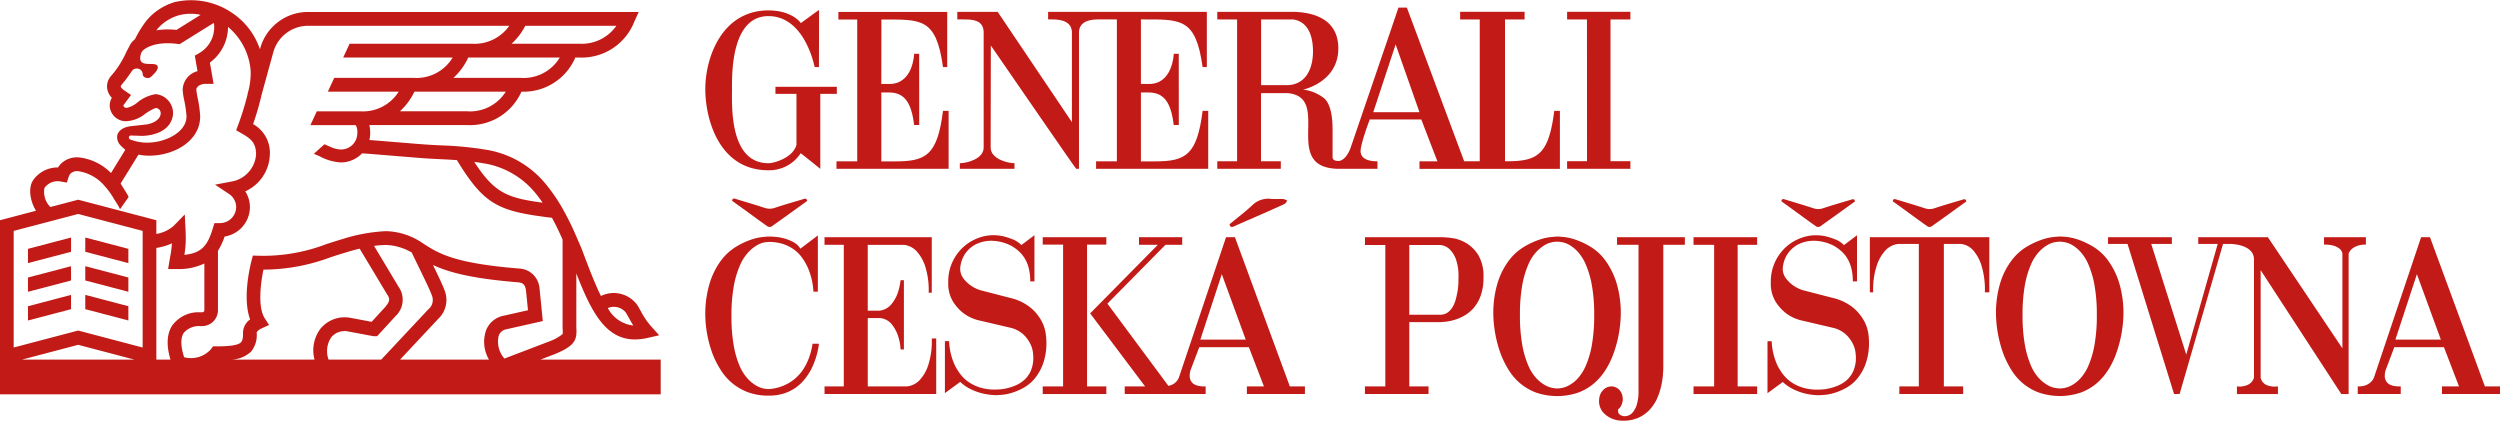 <svg xmlns="http://www.w3.org/2000/svg" width="338" height="56.878" viewBox="0 0 338 56.878"><defs><style>.a{fill:#c21b17;fill-rule:evenodd;}</style></defs><g transform="translate(0 0)"><path class="a" d="M67.428,45.456a1.324,1.324,0,0,1,1.021-.865l4.939-1.114-.445-4.453-.016-.1a2.883,2.883,0,0,0-2.783-2.55c-8.828-.721-10.876-2.044-13.022-3.445a.123.123,0,0,1-.006-.02l-.014.005-.139-.091a9.148,9.148,0,0,0-4.792-1.5,23.186,23.186,0,0,0-5.922,1.085c-.763.227-1.477.458-2.168.682a23.783,23.783,0,0,1-9.165,1.556l-.732-.022L34,35.338c-.144.551-1.266,5.034-.183,7.914a2.273,2.273,0,0,0-.965,1.787c.04.985-.19,1.228-.266,1.307-.463.485-2,.55-3.3.55H28.8l-.277.385a3.627,3.627,0,0,1-3.628,1.087c-.486-1.494-.5-2.635-.031-3.317a2.727,2.727,0,0,1,2.2-.891h.279A2.147,2.147,0,0,0,29.469,42V33.975a9.03,9.03,0,0,0,.9-1.923,4.05,4.05,0,0,0,3.42-3.972,3.98,3.98,0,0,0-.628-2.141,5.626,5.626,0,0,0,3.322-4.984,4.434,4.434,0,0,0-2.264-4.106,38.072,38.072,0,0,0,1.172-4.057L36.937,7.18a4.889,4.889,0,0,1,4.617-3.622h27.3A5.717,5.717,0,0,1,63.784,5.98H47.264L46.4,7.848H61.2A5.7,5.7,0,0,1,55.921,10.6H45.188l-.864,1.868H53.9a5.7,5.7,0,0,1-5.218,2.651H42.832l-.864,1.868H48.1a1.987,1.987,0,0,1,.209,1.117,2.2,2.2,0,0,1-2.226,2.177,3.506,3.506,0,0,1-1.412-.358l-.813-.348-1.425,1.291c.267.114.532.229.8.343a6.733,6.733,0,0,0,2.85.822,3.963,3.963,0,0,0,2.87-1.227c1.051.068,2.748.21,4.39.345,1.962.164,3.814.317,4.774.369.479.026.928.049,1.359.07.814.04,1.559.078,2.3.131,3.724,6.117,5.634,6.921,12.851,7.8.52.942.987,1.938,1.434,2.939V44.364l0,.068c.041.548.041.732-.033.832a6.218,6.218,0,0,1-1.753.963L68.2,48.546a3.44,3.44,0,0,1-.775-3.09ZM66.113,48.69H54.089l5.152-5.5a3.518,3.518,0,0,0,.936-3.677c-.252-.741-.932-2.16-1.639-3.615,2.045.962,5.146,1.826,11.458,2.339.759.065.96.326,1.11,1.024l.277,2.754-3.3.743A3.176,3.176,0,0,0,65.7,44.778a4.743,4.743,0,0,0,.41,3.911Zm-21.688,0a3.317,3.317,0,0,1,.4-3.068,2.379,2.379,0,0,1,2.068-.772l3.515.66.088.016h.489l2.485-2.707.022-.025a3.021,3.021,0,0,0,.4-3.943l-3.318-5.532a11.674,11.674,0,0,1,1.611-.127l.022,0a7.331,7.331,0,0,1,3.464,1.026c.242.523.579,1.213.952,1.98.7,1.428,1.565,3.206,1.806,3.925A1.611,1.611,0,0,1,57.9,41.9L51.54,48.69Zm-1-4.3a4.847,4.847,0,0,0-.9,4.3H31.208a4.1,4.1,0,0,0,2.711-1.05,3.51,3.51,0,0,0,.781-2.607c.025-.066.148-.323.7-.576l.975-.45-.585-.91c-.967-1.5-.546-4.787-.17-6.572h.087a26.031,26.031,0,0,0,8.94-1.657c.684-.223,1.387-.451,2.132-.671l.023-.008c.014-.005.78-.251,1.822-.5l3.692,6.151.033.05c.368.532.415.881-.256,1.671L50.246,43.58l-3.033-.569-.026,0a4.22,4.22,0,0,0-3.759,1.386Zm-20.084-.4c-.788,1.143-.884,2.722-.292,4.7H21.139v-15.1a7.987,7.987,0,0,0,2.108-.621A15.388,15.388,0,0,1,23,34.846c-.029.162-.058.33-.089.51l-.182,1.089h1.1a8.1,8.1,0,0,0,3.8-.749V42a.284.284,0,0,1-.275.293h-.279a4.374,4.374,0,0,0-3.722,1.7Zm-4.056,3.065L10.57,44.76,1.851,47.053V31.289L10.57,29l8.716,2.287ZM2.971,48.69l7.6-2,7.6,2ZM6.01,25.483a2.194,2.194,0,0,1,2.239-.865l.79.138.246-.768a1.126,1.126,0,0,1,.282-.477,1.316,1.316,0,0,1,.975-.3,5.791,5.791,0,0,1,3.642,2.05,10,10,0,0,1,1.1,1.489c.061.11.135.229.2.333.09.146.168.266.182.295a6.857,6.857,0,0,1,.562.977c.384-.544.766-1.089,1.15-1.631.01-.016-.006-.065-.039-.136a7.821,7.821,0,0,0-.41-.7c-.029-.046-.057-.093-.088-.14,0,0,0-.009-.006-.011-.012-.02-.061-.1-.129-.207-.13-.2-.312-.494-.394-.655l2.413-3.9a6.8,6.8,0,0,0,1.36.145h.059c3.4,0,6.919-1.983,6.919-5.3v-.081a17.112,17.112,0,0,0-.345-2.459,8.115,8.115,0,0,1-.172-1.1c0-.364.507-.768,1.231-.768h1.1l-.5-2.882a6.007,6.007,0,0,0,2.452-4.82,8.6,8.6,0,0,1,3.059,5.922,9.707,9.707,0,0,1-.294,2.681l-.119.426.02.006a38.269,38.269,0,0,1-1.284,4.185l-.285.749.694.4c1.239.711,2,1.23,2,2.882a4,4,0,0,1-3.318,3.655l-2.229.421L30.968,26.3a2.149,2.149,0,0,1,.964,1.777,2.2,2.2,0,0,1-2.23,2.159h-.712l-.2.66c-.693,2.279-1.445,3.392-3.862,3.631a13.264,13.264,0,0,0,.189-2.3c0-.22-.019-.84-.027-1.04l-.109-2.124L23.505,30.58A4.7,4.7,0,0,1,21.139,31.7V29.846L10.57,27.072l-3.761.988a2.893,2.893,0,0,1-.8-2.576ZM17.423,18.62a.27.27,0,0,1,.24-.228l1.591.051c1.941-.068,3.918-.876,4.14-2.918A2.583,2.583,0,0,0,21.053,12.8a5.158,5.158,0,0,0-2.485,1.132,3.368,3.368,0,0,1-1.441.724c-.246,0-.442-.165-.442-.3a.2.2,0,0,1,.012-.069l1.016-1.376-.879-.6c-.187-.125-.478-.358-.511-.533-.014-.083.1-.23.139-.273a16.268,16.268,0,0,0,1.205-1.6c.258-.367.408-.57.844-.57a.78.78,0,0,1,.78.777c0,.283.308.506.689.506s.552-.273.788-.506c0,0,.907-.841.427-1.238-.548-.453-2.743.472-2.132-1.566l.152-.291c.234-.314,1.284-1.1,3.456-1.1A10.335,10.335,0,0,1,23.96,6l.324.041L28.89,3.174a1.007,1.007,0,0,1,.054.167l0,.028a4.049,4.049,0,0,1-2.043,3.9l-.562.326.363,2.1A2.659,2.659,0,0,0,24.7,12.174a8.326,8.326,0,0,0,.208,1.462,15.6,15.6,0,0,1,.31,2.169c0,2.185-2.982,3.63-5.506,3.548h-.066a6.3,6.3,0,0,1-2.1-.448.317.317,0,0,1-.117-.284ZM21.24,4.038a5.748,5.748,0,0,1,1.33-1.169,5.949,5.949,0,0,1,1.579-.722,6.358,6.358,0,0,1,2.979-.07L23.862,4.113a11.669,11.669,0,0,0-1.19-.064,9.445,9.445,0,0,0-1.531.122c.032-.045.066-.09.1-.133Zm49.775-.48H83.333a5.716,5.716,0,0,1-5.07,2.422H69.168a8.343,8.343,0,0,0,1.847-2.422ZM70.4,10.6H61.3a8.512,8.512,0,0,0,2.008-2.751H75.683A5.7,5.7,0,0,1,70.4,10.6ZM63.16,15.118H54.068a8.542,8.542,0,0,0,1.958-2.651H68.38a5.7,5.7,0,0,1-5.22,2.651Zm2.091,7.013a11.308,11.308,0,0,1,7.009,3.894c.38.451.745.929,1.1,1.448-4.845-.643-6.531-1.357-9.242-5.514.363.048.734.1,1.128.171Zm19.333,20.16c.178.289.331.56.478.823.181.323.357.637.564.966a4.428,4.428,0,0,1-3.448-2.359,2.088,2.088,0,0,1,2.405.57Zm-11.52,6.4,1.89-.722.026-.009c2.684-1.123,3.066-1.824,2.939-3.629V37.039c2.041,5.24,3.971,8.925,7.926,8.924a7.817,7.817,0,0,0,1.732-.208l1.543-.354-1.063-1.183A9.948,9.948,0,0,1,86.673,42.2c-.155-.278-.318-.567-.511-.885a3.925,3.925,0,0,0-4.913-1.226c-.808-1.625-1.623-3.743-2.6-6.357l-.214-.5c-.17-.389-.338-.782-.513-1.176V31.99h-.026a37.054,37.054,0,0,0-2.032-4.064,23.45,23.45,0,0,0-2.189-3.108,13.123,13.123,0,0,0-8.12-4.53,46.975,46.975,0,0,0-5.985-.566c-.425-.02-.872-.044-1.348-.069-.932-.052-2.858-.212-4.722-.367-1.256-.1-2.544-.209-3.558-.286a3.884,3.884,0,0,0,.109-.9,5.278,5.278,0,0,0-.109-1.117H63.16A7.614,7.614,0,0,0,70.5,12.464a7.608,7.608,0,0,0,7.284-4.616h.474A7.648,7.648,0,0,0,85.756,3.01l.6-1.321h-44.8a6.709,6.709,0,0,0-6.386,4.944l-.029.1A9.58,9.58,0,0,0,31.2,1.694,9.837,9.837,0,0,0,23.634.352a7.808,7.808,0,0,0-2.086.959,7.616,7.616,0,0,0-1.767,1.578A14.779,14.779,0,0,0,18.248,5.37a3.009,3.009,0,0,0-.6.647l-.535,1.018-.029.058a12.792,12.792,0,0,1-2.029,3.2,2.145,2.145,0,0,0-.554,1.828,2.393,2.393,0,0,0,.617,1.176l-.014.028a2.07,2.07,0,0,0-.273,1.03,2.18,2.18,0,0,0,2.293,2.1,4.424,4.424,0,0,0,2.467-.966,6.615,6.615,0,0,1,1.459-.822.707.707,0,0,1,.677.682c0,.98-1.25,1.507-2.144,1.572l-1.818.2c-1.311.125-1.933.827-1.933,1.455a1.606,1.606,0,0,0,.509,1.195l.135.139.461.416-1.931,3.14A7.157,7.157,0,0,0,10.6,21.346a3.1,3.1,0,0,0-2.306.811,2.816,2.816,0,0,0-.448.554H7.812A4.027,4.027,0,0,0,4.46,24.463c-.654,1.012-.418,2.767.41,4.1L0,29.846V53.383H89.327V48.69Z" transform="translate(0 -0.071)"/></g><path class="a" d="M12.232,19.7,6.407,18.167V20.1l5.825,1.529Z" transform="translate(5.123 13.944)"/><path class="a" d="M2.1,21.626,7.926,20.1V18.166L2.1,19.7Z" transform="translate(1.681 13.943)"/><path class="a" d="M2.1,23.781l5.823-1.527V20.322L2.1,21.85Z" transform="translate(1.681 15.668)"/><path class="a" d="M12.232,21.849,6.407,20.322v1.931l5.825,1.527Z" transform="translate(5.123 15.668)"/><path class="a" d="M12.232,24.009,6.407,22.478v1.931l5.825,1.529Z" transform="translate(5.123 17.391)"/><path class="a" d="M2.1,25.938l5.823-1.529V22.478L2.1,24.009Z" transform="translate(1.681 17.391)"/><path class="a" d="M64.539,15.344c-1.265.376-2.533.74-3.784,1.157a2.058,2.058,0,0,1-1.364-.006c-1.271-.413-2.552-.793-3.831-1.182-.243-.074-.521-.194-.557.237.521.374,1,.717,1.48,1.064,1.1.8,2.194,1.608,3.307,2.391a.572.572,0,0,0,.527.021c1.623-1.143,3.23-2.309,4.837-3.467-.094-.446-.385-.283-.614-.215" transform="translate(43.98 11.604)"/><path class="a" d="M70.836,21.426h-1.93V12.11h1.12c1.868.046,2.932,1.148,3.315,4.4h.688l-.006-9.634c-.014.019-.677,0-.677,0,0,.049-.132,4.142-3.4,4.084H68.906l.011-8.712c5.4,0,7.388-.275,8.329,6.424h.57V1.217L63.1,1.223V2.248h2.548V21.424H62.843v1.01H78.005V14.6h-.759c-.755,5.925-2.241,6.827-6.409,6.827" transform="translate(50.248 0.392)"/><path class="a" d="M61.523,22.743a5.076,5.076,0,0,0,4.361-2.3c.009-.027,2.642,2.1,2.651,2.109V12.411h2.237V11.46h-8.3v.951h2.842v6.9c-.48,1.75-3.033,2.481-3.792,2.481-5.3,0-4.924-7.842-4.924-9.942,0-1.92-.191-9.948,4.924-9.948,3.6,0,5.5,3.626,6.256,6.886h.575c0-1.343.022-7.727.009-7.713.013-.051-2.471,1.8-2.479,1.772.055-.011-1.134-1.716-4.361-1.716-6.258,0-8.552,6.313-8.534,10.718.029,4.028,1.867,10.894,8.534,10.894" transform="translate(42.369 0.276)"/><path class="a" d="M100.781,11.38H97.376V2.5h4.354c2.556.39,2.661,3.377,2.661,4.327,0,2.3-.952,4.558-3.61,4.558Zm14.784-5.508,3.223,9.167h-6.25Zm-2.458,15.8c-.284,0-2.16.056-2.276-1.264-.079-.955,1.235-4.386,1.235-4.386h6.968c0-.012,2.167,5.654,2.187,5.654h-2.431v1.018h18.984V14.858h-.761c-.756,5.926-2.242,6.813-6.408,6.813h-.252V2.5H133V1.466h-8.715V2.5h2.651V21.671H124.83L117.082.893h-1.137c.025-.011-6.435,18.852-6.45,18.907.014-.055-.486,1.619-1.551,1.828-.979.047-.905-.47-.905-.652V17.342c0-.953-.074-3.12-1.054-4.115a5.592,5.592,0,0,0-2.932-1.243s4.763-.993,4.763-5.569c0-3.209-2.209-4.8-5.9-4.944H91.453V2.5H94.13V21.675H91.453v1.018h8.586V21.675H97.361V12.458h3.572c6.194.517-1.064,10.248,7.054,10.235h5.12Z" transform="translate(73.125 0.132)"/><path class="a" d="M75.484,3.892V19.564c0,1.528-2.264,2.11-3.211,2.11h-.01v.76h7.393v-.76c-.946,0-3.225-.582-3.225-2.11l.024-13.8C80.429,11.505,87.926,22.446,88,22.433h.373V3.892c.1-1.6,1.9-1.657,2.659-1.657h2.463V21.424H90.684v1.009h15.162V14.6h-.759c-.755,5.926-2.239,6.827-6.409,6.827H96.746V12.11h1.118c1.871.047,2.936,1.149,3.315,4.4h.691l-.008-9.633c-.013.019-.674,0-.674,0,0,.049-.136,4.142-3.4,4.084H96.746V2.236c5.4,0,7.4-.262,8.341,6.437h.571V1.217H84.2V2.236h.562c.755,0,2.553.058,2.655,1.657h0V16.123L77.385,1.217H71.921V2.236h.908c1.077,0,2.586.048,2.655,1.657" transform="translate(57.506 0.391)"/><path class="a" d="M126.291,21.408H123.6V2.246h2.687V1.21h-8.555V2.246h2.685l.009,19.163h-2.694v1.031h8.555Z" transform="translate(94.14 0.386)"/><path class="a" d="M138.526,18.972a.563.563,0,0,0,.516.021c1.591-1.12,3.165-2.263,4.742-3.4-.092-.436-.378-.277-.6-.211-1.24.368-2.483.726-3.709,1.134a2.016,2.016,0,0,1-1.337-.006c-1.245-.405-2.5-.777-3.754-1.158-.239-.073-.511-.19-.547.232.511.366.983.7,1.45,1.043,1.08.784,2.151,1.577,3.241,2.343" transform="translate(107.012 11.638)"/><path class="a" d="M146.893,18.972a.563.563,0,0,0,.516.021c1.591-1.12,3.166-2.263,4.742-3.4-.092-.436-.378-.277-.6-.211-1.24.368-2.483.726-3.709,1.134a2.016,2.016,0,0,1-1.337-.006c-1.245-.405-2.5-.777-3.754-1.158-.239-.073-.511-.19-.547.232.511.366.983.7,1.45,1.043,1.078.784,2.151,1.577,3.241,2.343" transform="translate(113.702 11.638)"/><path class="a" d="M66.965,34.668a7.486,7.486,0,0,1-.794,1.53A5.809,5.809,0,0,1,65.2,37.3a5.7,5.7,0,0,1-1.033.727,6.1,6.1,0,0,1-2.607.757h-.09a4.2,4.2,0,0,1-.584-.076,3.311,3.311,0,0,1-.989-.379,4.931,4.931,0,0,1-1.154-.924A6.032,6.032,0,0,1,57.648,35.7a12.257,12.257,0,0,1-.809-2.757,22.106,22.106,0,0,1-.314-4.028,21.879,21.879,0,0,1,.33-4.134,12.242,12.242,0,0,1,.853-2.8,6.213,6.213,0,0,1,1.139-1.742,5.216,5.216,0,0,1,1.168-.923,2.988,2.988,0,0,1,.974-.364,5.019,5.019,0,0,1,.54-.061h.03a6.15,6.15,0,0,1,1.962.287A5.315,5.315,0,0,1,65,19.934a4.908,4.908,0,0,1,1.063,1.076,8.019,8.019,0,0,1,.734,1.241,9.353,9.353,0,0,1,.809,3.362h.6v-7.6L65.842,19.8a2.494,2.494,0,0,0-.959-.894,5.918,5.918,0,0,0-1.214-.484,6.62,6.62,0,0,0-1.138-.212q-.524-.045-.794-.045h-.209q-.121,0-.794.061a7.283,7.283,0,0,0-1.619.378,10.444,10.444,0,0,0-2.022.97A7.28,7.28,0,0,0,55.1,21.418a10.151,10.151,0,0,0-1.513,3.029,14.5,14.5,0,0,0-.6,4.467,15.846,15.846,0,0,0,1.078,5.361A13.136,13.136,0,0,0,55.1,36.244a7.492,7.492,0,0,0,1.513,1.727A7.389,7.389,0,0,0,58.726,39.2a7.825,7.825,0,0,0,2.831.47,6.618,6.618,0,0,0,2.082-.3,5.824,5.824,0,0,0,1.6-.8,5.982,5.982,0,0,0,1.184-1.12,8.667,8.667,0,0,0,.854-1.287,10.633,10.633,0,0,0,1.079-3.513h-.869a9.661,9.661,0,0,1-.524,2.029" transform="translate(42.369 13.819)"/><path class="a" d="M75.922,35.576A5.473,5.473,0,0,1,74.769,37.5a2.756,2.756,0,0,1-1.678.818h-5.3V29.079H69.5a2.308,2.308,0,0,1,1.528.833,5.041,5.041,0,0,1,.809,1.439,6.641,6.641,0,0,1,.389,1.968h.45V23.96h-.45a8.036,8.036,0,0,1-.449,1.908,5.022,5.022,0,0,1-.853,1.408,2.424,2.424,0,0,1-1.543.8H67.788v-8.9h4.884a2.76,2.76,0,0,1,1.678.818A5.5,5.5,0,0,1,75.5,21.916a10.5,10.5,0,0,1,.525,3.74h.419V18.145h-14.5v1.03h2.607V38.317H61.946v1.03h15.1V31.835h-.6a10.509,10.509,0,0,1-.524,3.741" transform="translate(49.531 13.926)"/><path class="a" d="M84.71,32.289a9.421,9.421,0,0,0-.105-1.075,5.161,5.161,0,0,0-.583-1.681,6.15,6.15,0,0,0-1.468-1.757,6.777,6.777,0,0,0-2.726-1.3l-3.984-1.03a4.54,4.54,0,0,1-2.337-1.59,2.179,2.179,0,0,1-.45-1.408,4.113,4.113,0,0,1,.6-1.848,4.033,4.033,0,0,1,1.318-1.271,4.66,4.66,0,0,1,2.517-.575,5.981,5.981,0,0,1,2.517.7,5.654,5.654,0,0,1,.929.666,4.457,4.457,0,0,1,.809.955,4.736,4.736,0,0,1,.569,1.347,7.1,7.1,0,0,1,.21,1.817h.569V17.993l-1.768,1.333a3.342,3.342,0,0,0-1.169-.773,10.571,10.571,0,0,0-1.258-.409,6.56,6.56,0,0,0-1.408-.152,5.827,5.827,0,0,0-2.067.409,6.154,6.154,0,0,0-1.963,1.212,6.268,6.268,0,0,0-2.021,4.771,4.691,4.691,0,0,0,.628,2.56A6.047,6.047,0,0,0,73.446,28.5a5.637,5.637,0,0,0,1.977.97l4.4,1.03a3.949,3.949,0,0,1,1.753.893,4.468,4.468,0,0,1,.929,1.227,3.6,3.6,0,0,1,.375,1.151c.04.344.06.575.06.7v.061a4.347,4.347,0,0,1-.33,1.771,3.616,3.616,0,0,1-.839,1.212,4.113,4.113,0,0,1-1.124.742,6.878,6.878,0,0,1-1.183.409,6.224,6.224,0,0,1-1,.167q-.435.03-.615.03h-.09a6.611,6.611,0,0,1-2.052-.287,5.667,5.667,0,0,1-1.528-.742,4.9,4.9,0,0,1-1.093-1.045,7.349,7.349,0,0,1-.749-1.2,8.529,8.529,0,0,1-.778-3.271h-.57v7.027l2.067-1.515a5.776,5.776,0,0,0,1.558,1.045,7.825,7.825,0,0,0,1.528.53,8.929,8.929,0,0,0,1.618.213h.12q.239,0,.824-.046a6.664,6.664,0,0,0,1.348-.272,8.132,8.132,0,0,0,1.588-.682,5.31,5.31,0,0,0,1.5-1.257,6.8,6.8,0,0,0,1.123-2,8.341,8.341,0,0,0,.449-2.922Z" transform="translate(56.762 13.805)"/><path class="a" d="M115.191,23.748c0,.142-.005.359-.014.651a7.979,7.979,0,0,1-.1.985q-.092.545-.241,1.12a4.184,4.184,0,0,1-.419,1.045,2.409,2.409,0,0,1-.689.773,1.64,1.64,0,0,1-.988.3H108.54V19.2h4.195a2.064,2.064,0,0,1,1.227.546,3.592,3.592,0,0,1,.855,1.3,6.771,6.771,0,0,1,.374,2.544Zm1.033-4.815a5.05,5.05,0,0,0-1.872-.667A11.753,11.753,0,0,0,113,18.145H102.547V19.2H105.3V38.317h-2.757v1.03h8.6v-1.03H108.54V29.624h4.224q.121,0,.6-.046a7.139,7.139,0,0,0,1.125-.212,6.313,6.313,0,0,0,1.362-.545,4.938,4.938,0,0,0,1.333-1.045,5.171,5.171,0,0,0,1-1.7,7.047,7.047,0,0,0,.389-2.484,5.557,5.557,0,0,0-.7-3.029,4.91,4.91,0,0,0-1.648-1.635Z" transform="translate(81.995 13.926)"/><path class="a" d="M125.513,32.754a12.654,12.654,0,0,1-.81,2.772,6.219,6.219,0,0,1-1.078,1.726,4.7,4.7,0,0,1-1.139.924,3.335,3.335,0,0,1-.974.379,3.847,3.847,0,0,1-.6.076h-.18a4.189,4.189,0,0,1-.583-.076,3.316,3.316,0,0,1-.99-.379,4.952,4.952,0,0,1-1.154-.924,5.988,5.988,0,0,1-1.092-1.726,12.557,12.557,0,0,1-.81-2.772,22.359,22.359,0,0,1-.315-4.058,22.126,22.126,0,0,1,.315-4.044,12.586,12.586,0,0,1,.81-2.756,6,6,0,0,1,1.092-1.726,5.148,5.148,0,0,1,1.139-.924,3.163,3.163,0,0,1,.974-.379,4.236,4.236,0,0,1,.614-.076h.18a4.18,4.18,0,0,1,.614.076,3.171,3.171,0,0,1,.975.379,4.941,4.941,0,0,1,1.123.924A6.229,6.229,0,0,1,124.7,21.9a12.659,12.659,0,0,1,.81,2.772,22.157,22.157,0,0,1,.315,4.028,22.358,22.358,0,0,1-.315,4.058m2.831,1.423a16.579,16.579,0,0,0,1.078-5.482,14.093,14.093,0,0,0-.6-4.407,10.242,10.242,0,0,0-1.5-2.984,7.018,7.018,0,0,0-1.963-1.817,10.463,10.463,0,0,0-2.007-.955,7.28,7.28,0,0,0-1.632-.379c-.461-.04-.729-.06-.81-.06h-.059c-.079,0-.355.02-.824.06a7.473,7.473,0,0,0-1.663.379,10.713,10.713,0,0,0-2.037.955,7.3,7.3,0,0,0-2.007,1.817,9.761,9.761,0,0,0-1.528,2.984,14.036,14.036,0,0,0-.6,4.407,16.625,16.625,0,0,0,1.08,5.482,13.068,13.068,0,0,0,1.033,2.014,7.468,7.468,0,0,0,1.528,1.757,7.333,7.333,0,0,0,2.143,1.241,8.854,8.854,0,0,0,5.692,0,7.13,7.13,0,0,0,2.127-1.241,7.95,7.95,0,0,0,1.528-1.757,10.854,10.854,0,0,0,1.019-2.014" transform="translate(89.709 13.886)"/><path class="a" d="M127.232,19.175h2.786V38.317h-2.786v1.03h8.6v-1.03h-2.636V19.175h2.636v-1.03h-8.6Z" transform="translate(101.733 13.926)"/><g transform="translate(216.195 32.071)"><path class="a" d="M11.838.115H2.665v1.03H5.571V21.226a6.109,6.109,0,0,1-.239,1.545,2.9,2.9,0,0,1-.584,1.075,1.441,1.441,0,0,1-1.154.469,1.26,1.26,0,0,1-.39-.121.728.728,0,0,1-.27-.2.47.47,0,0,1-.12-.318v-.3a1.2,1.2,0,0,0,.315-.318,1.4,1.4,0,0,0,.194-.409,2.132,2.132,0,0,0,.12-.515,2.106,2.106,0,0,0-.209-1.015,1.59,1.59,0,0,0-.479-.56,1.837,1.837,0,0,0-.689-.272,1.647,1.647,0,0,0-1.049.288,2.052,2.052,0,0,0-.539.621,2.232,2.232,0,0,0-.24.939,2.329,2.329,0,0,0,.51,1.621,3.4,3.4,0,0,0,1.108.832,3.723,3.723,0,0,0,1.588.334,4.98,4.98,0,0,0,2.232-.454A4.836,4.836,0,0,0,7.2,23.3a5.608,5.608,0,0,0,.959-1.559,9.467,9.467,0,0,0,.51-1.651,11.181,11.181,0,0,0,.209-1.454q.045-.651.045-.924V1.145h2.912Z" transform="translate(-0.238 -0.115)"/></g><path class="a" d="M145.819,29.533a6.163,6.163,0,0,0-1.468-1.757,6.773,6.773,0,0,0-2.726-1.3l-3.984-1.029a4.551,4.551,0,0,1-2.338-1.591,2.183,2.183,0,0,1-.448-1.408,4.124,4.124,0,0,1,.6-1.847,4.04,4.04,0,0,1,1.319-1.272,4.657,4.657,0,0,1,2.516-.575,5.982,5.982,0,0,1,2.518.7,5.656,5.656,0,0,1,.929.667,4.438,4.438,0,0,1,.81.954,4.773,4.773,0,0,1,.569,1.348,7.149,7.149,0,0,1,.209,1.817h.57v-6.24l-1.769,1.333a3.328,3.328,0,0,0-1.168-.773,10.662,10.662,0,0,0-1.258-.409,6.561,6.561,0,0,0-1.409-.152,5.832,5.832,0,0,0-2.066.409,6.134,6.134,0,0,0-1.963,1.211,6.274,6.274,0,0,0-2.021,4.771,4.686,4.686,0,0,0,.628,2.56,6.041,6.041,0,0,0,1.378,1.559,5.641,5.641,0,0,0,1.978.97l4.4,1.03a3.956,3.956,0,0,1,1.753.893,4.463,4.463,0,0,1,.929,1.227,3.546,3.546,0,0,1,.374,1.151c.04.344.061.575.061.7v.061a4.374,4.374,0,0,1-.329,1.772,3.636,3.636,0,0,1-.84,1.212,4.067,4.067,0,0,1-1.123.742,6.85,6.85,0,0,1-1.184.409,6.2,6.2,0,0,1-1,.167c-.29.02-.495.03-.615.03h-.09a6.614,6.614,0,0,1-2.052-.287,5.7,5.7,0,0,1-1.528-.742,4.961,4.961,0,0,1-1.094-1.045,7.469,7.469,0,0,1-.749-1.2,8.548,8.548,0,0,1-.779-3.271h-.569v7.027l2.068-1.514a5.766,5.766,0,0,0,1.557,1.044,7.817,7.817,0,0,0,1.53.531,8.849,8.849,0,0,0,1.616.212h.121c.16,0,.434-.016.824-.045a6.691,6.691,0,0,0,1.348-.273,8.08,8.08,0,0,0,1.587-.682,5.3,5.3,0,0,0,1.5-1.257,6.742,6.742,0,0,0,1.123-2,8.321,8.321,0,0,0,.45-2.922v-.152a9.794,9.794,0,0,0-.1-1.074,5.17,5.17,0,0,0-.585-1.682" transform="translate(106.174 13.805)"/><path class="a" d="M140.479,25.6h.448a10.459,10.459,0,0,1,.54-3.786,5.618,5.618,0,0,1,1.17-1.938,2.746,2.746,0,0,1,1.677-.818H147.1V38.317h-2.636v1.03h8.629v-1.03h-2.608V19.054h2.307a2.606,2.606,0,0,1,1.618.818,5.655,5.655,0,0,1,1.109,1.938,11.023,11.023,0,0,1,.509,3.786h.6V18.145H140.479Z" transform="translate(112.325 13.926)"/><path class="a" d="M163.272,32.754a12.563,12.563,0,0,1-.808,2.772,6.22,6.22,0,0,1-1.078,1.726,4.661,4.661,0,0,1-1.139.924,3.335,3.335,0,0,1-.974.379,3.847,3.847,0,0,1-.6.076h-.18a4.188,4.188,0,0,1-.583-.076,3.316,3.316,0,0,1-.99-.379,4.952,4.952,0,0,1-1.154-.924,5.988,5.988,0,0,1-1.092-1.726,12.654,12.654,0,0,1-.81-2.772,22.357,22.357,0,0,1-.315-4.058,22.125,22.125,0,0,1,.315-4.044,12.684,12.684,0,0,1,.81-2.756,6,6,0,0,1,1.092-1.726,5.148,5.148,0,0,1,1.139-.924,3.163,3.163,0,0,1,.974-.379,4.237,4.237,0,0,1,.614-.076h.18a4.208,4.208,0,0,1,.614.076,3.171,3.171,0,0,1,.975.379,4.866,4.866,0,0,1,1.123.924,6.23,6.23,0,0,1,1.078,1.726,12.567,12.567,0,0,1,.808,2.772,21.98,21.98,0,0,1,.317,4.028,22.179,22.179,0,0,1-.317,4.058M165.086,21.3a7.018,7.018,0,0,0-1.963-1.817,10.462,10.462,0,0,0-2.007-.955,7.271,7.271,0,0,0-1.634-.379c-.459-.04-.729-.06-.808-.06h-.059c-.079,0-.355.02-.824.06a7.473,7.473,0,0,0-1.663.379,10.712,10.712,0,0,0-2.037.955,7.274,7.274,0,0,0-2.007,1.817,9.76,9.76,0,0,0-1.528,2.984,14.035,14.035,0,0,0-.6,4.407,16.579,16.579,0,0,0,1.08,5.482,13.073,13.073,0,0,0,1.033,2.014,7.435,7.435,0,0,0,1.53,1.757,7.3,7.3,0,0,0,2.142,1.241,8.854,8.854,0,0,0,5.692,0,7.13,7.13,0,0,0,2.127-1.241,7.951,7.951,0,0,0,1.528-1.757,10.859,10.859,0,0,0,1.019-2.014,16.58,16.58,0,0,0,1.078-5.482,14.093,14.093,0,0,0-.6-4.407,10.241,10.241,0,0,0-1.5-2.984" transform="translate(119.902 13.886)"/><path class="a" d="M192.682,19.173c.189-.02.333-.03.434-.03h.121v-1h-5.663v1h.151c.119,0,.293.01.524.03a3.325,3.325,0,0,1,.72.152,2.289,2.289,0,0,1,.689.364,1.1,1.1,0,0,1,.4.666V33.169L179.984,18.146l-5.053,0v0h-4.362v.909H173.2l-4.252,14.963-4.735-14.963H167v-.909h-8.627v.909h2.636L167.3,39.348h.749l5.872-20.293h1.008s3.174.019,3.174,2.09V37.137a1.549,1.549,0,0,1-.912,1,3.273,3.273,0,0,1-1.035.212.594.594,0,0,1-.133-.015.744.744,0,0,0-.137-.015H175.8v1.03h5.541v-1.03h-.119a.711.711,0,0,0-.135.015.762.762,0,0,1-.166.015,3.5,3.5,0,0,1-.509-.045,2.361,2.361,0,0,1-.583-.166,1.477,1.477,0,0,1-.509-.363,1.365,1.365,0,0,1-.315-.636V22.6l10.906,16.75h.988V20.354a1.617,1.617,0,0,1,.495-.666,2.389,2.389,0,0,1,.659-.364,2.824,2.824,0,0,1,.63-.152" transform="translate(126.634 13.925)"/><path class="a" d="M182.226,31.987l2.906-8.844,3.237,8.844Zm12.1,6.33L186.9,18.145h-1.2L179.32,37.136a1.8,1.8,0,0,1-.462.636,2.174,2.174,0,0,1-1.154.515,3.99,3.99,0,0,1-.419.03h-.151v1.03h5.813v-1.03h-.27a4.273,4.273,0,0,1-.538-.045,2.262,2.262,0,0,1-.63-.183A1.232,1.232,0,0,1,181,37.65a1.348,1.348,0,0,1-.211-.787,2.376,2.376,0,0,1,.121-.757l1.168-3.089h6.711l2.037,5.3h-2.305v1.03h7.848v-1.03Z" transform="translate(141.633 13.926)"/><path class="a" d="M84.33,19.145h2.607v-1h-8.6v1h2.756V38.317H78.338v1.03h8.6v-1.03H84.33Z" transform="translate(62.638 13.926)"/><path class="a" d="M92.951,19c1.154-.525,2.324-1.017,3.485-1.528,1.13-.5,2.261-.992,3.38-1.513.157-.073.247-.291.369-.441a1.7,1.7,0,0,0-.528-.224c-.537-.03-1.082.028-1.617-.018a3.094,3.094,0,0,0-2.559.828c-.977.916-2.051,1.726-3.112,2.606.1.367.254.439.582.29" transform="translate(73.857 11.616)"/><path class="a" d="M96.8,31.987,99.7,23.142l3.236,8.844Zm4.674-13.842h-1.2L93.892,37.136a1.817,1.817,0,0,1-1.417,1.1L84.234,27.125l7.844-7.95h2.27v-1.03H88.505v1.03h2.543L81.9,28.443l7.43,9.874H86.575v1.03H97.518v-1.03h-.27a4.3,4.3,0,0,1-.539-.045,2.272,2.272,0,0,1-.629-.183,1.237,1.237,0,0,1-.509-.439,1.352,1.352,0,0,1-.209-.787,2.4,2.4,0,0,1,.12-.757l1.168-3.089h6.711l2.037,5.3H103.09v1.03h7.849v-1.03H108.9Z" transform="translate(65.487 13.926)"/></svg>